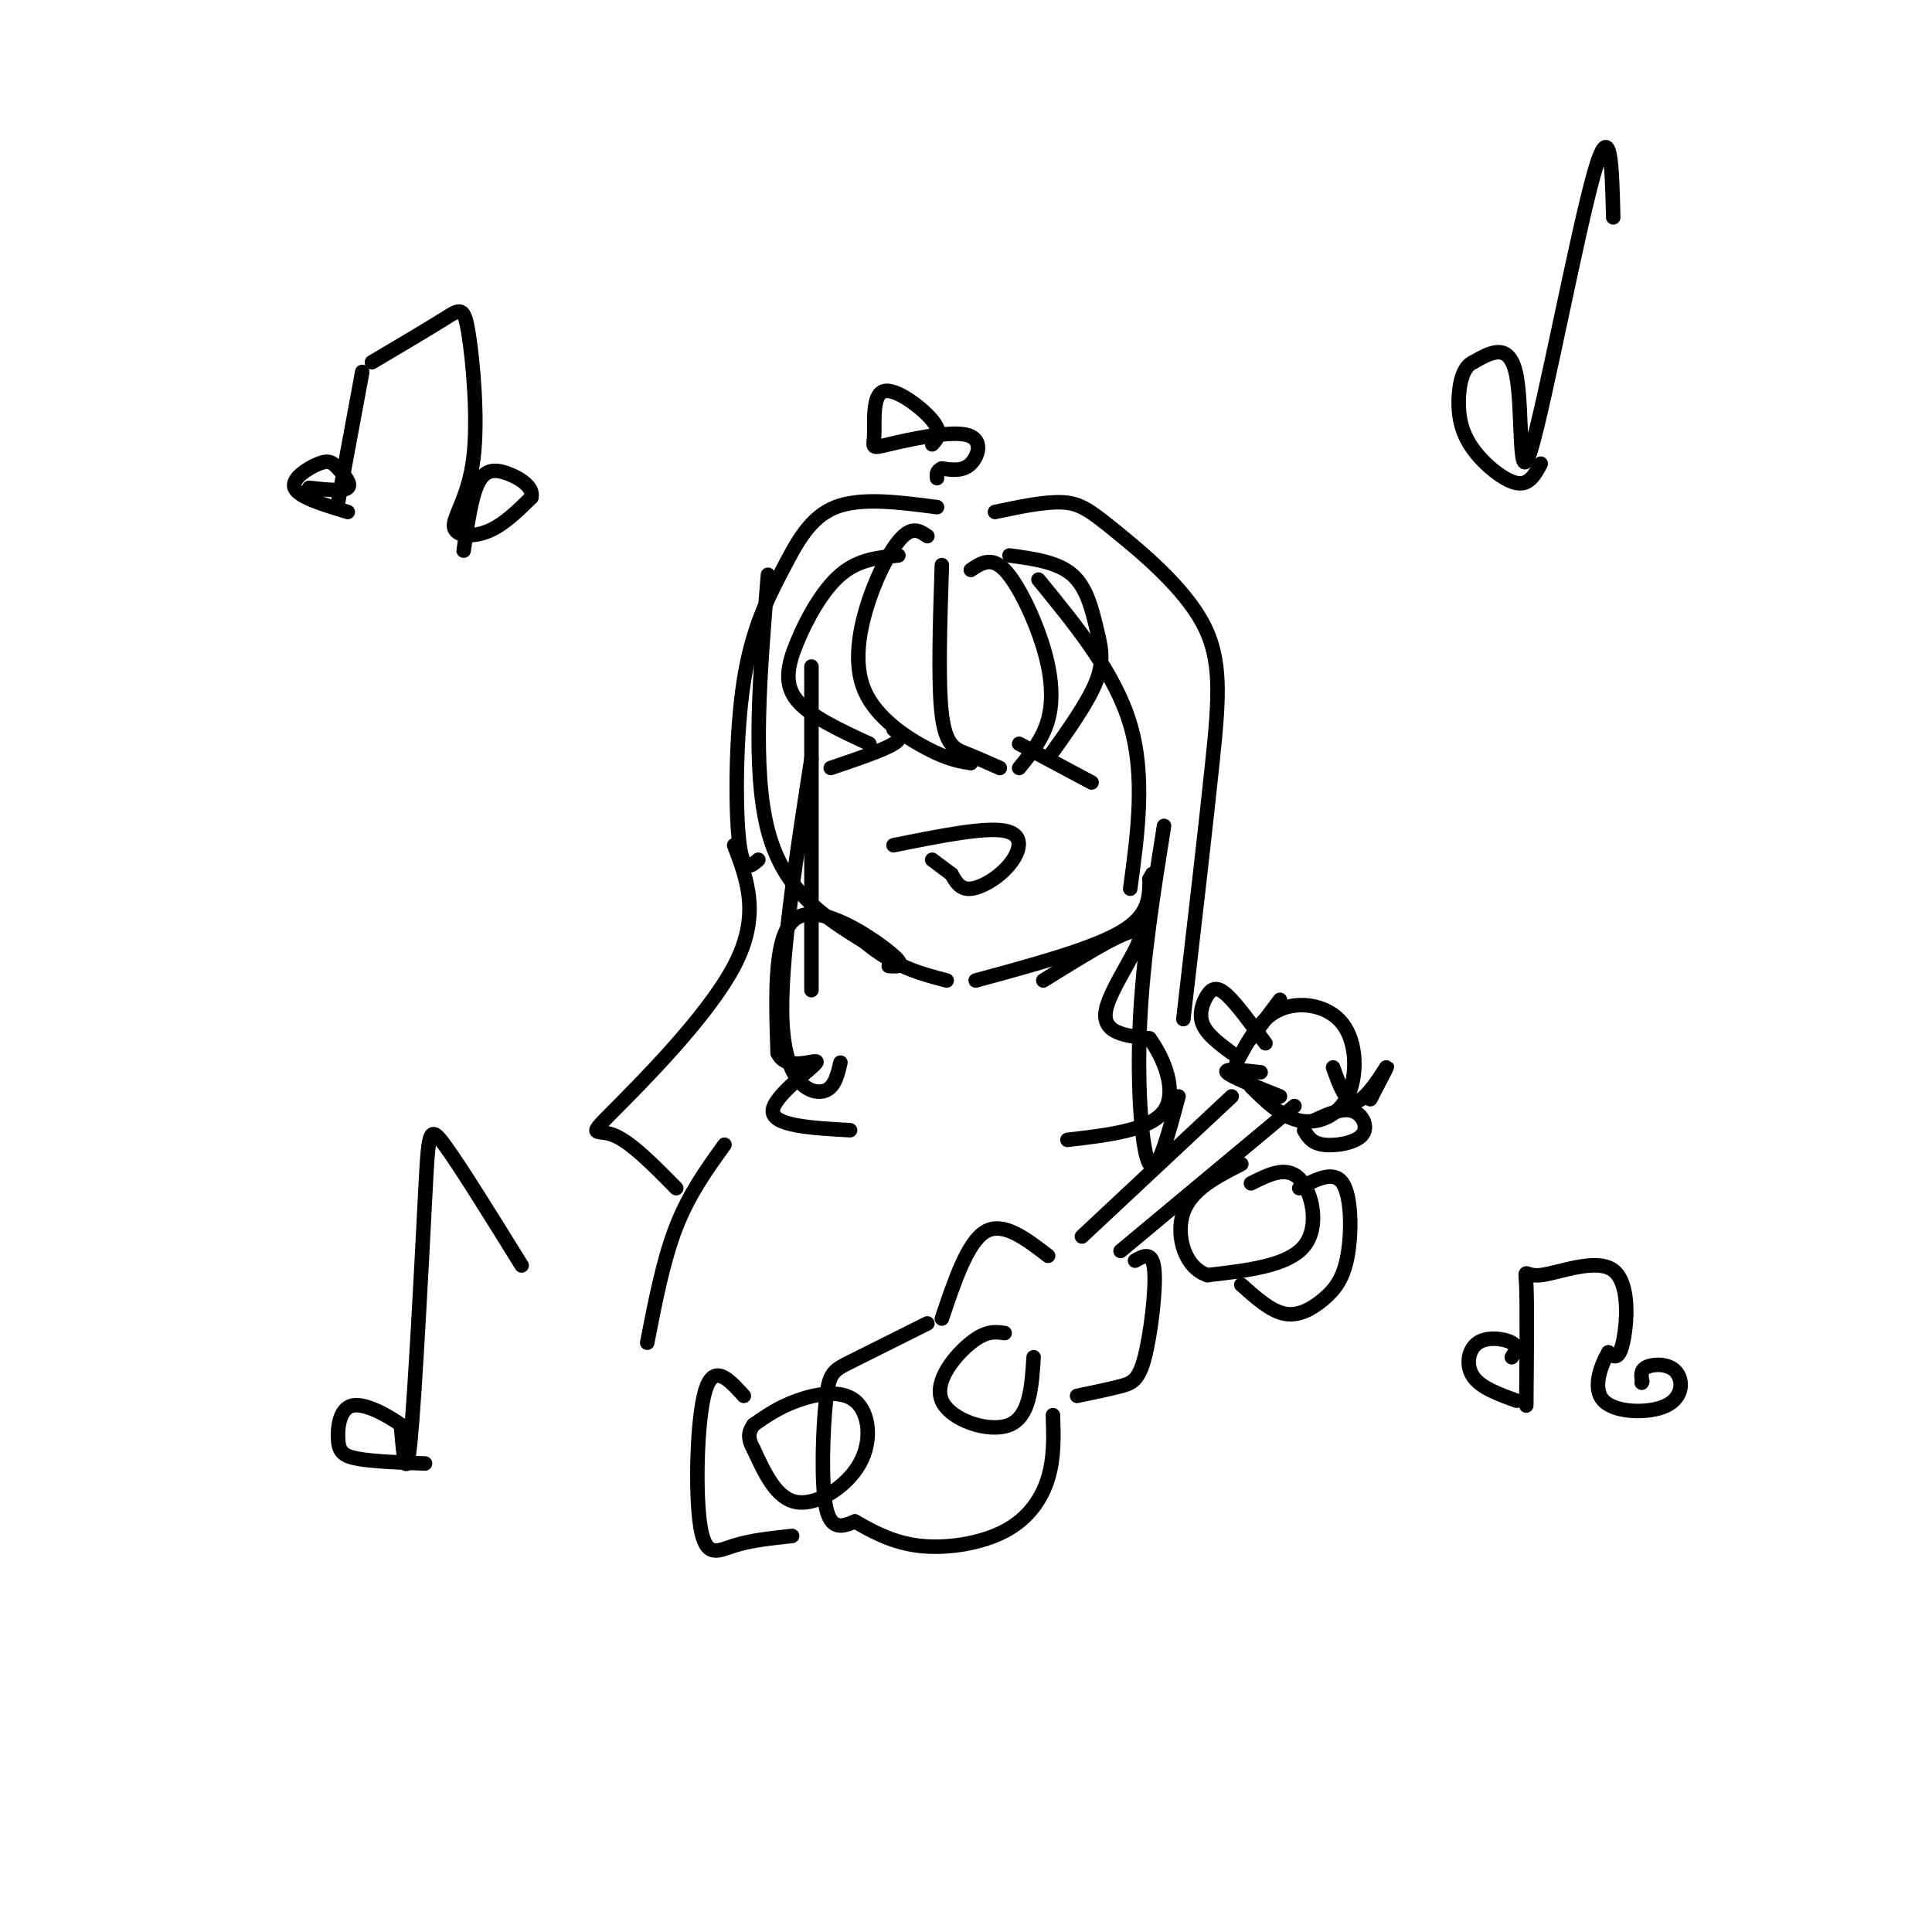 <svg viewBox='0 0 400 400' version='1.1' xmlns='http://www.w3.org/2000/svg' xmlns:xlink='http://www.w3.org/1999/xlink'><g fill='none' stroke='#000000' stroke-width='3' stroke-linecap='round' stroke-linejoin='round'><path d='M159,119c-1.667,20.167 -3.333,40.333 0,53c3.333,12.667 11.667,17.833 20,23'/><path d='M179,195c6.167,5.167 11.583,6.583 17,8'/><path d='M185,151c1.083,0.833 2.167,1.667 0,3c-2.167,1.333 -7.583,3.167 -13,5'/><path d='M211,154c0.000,0.000 15.000,8.000 15,8'/><path d='M185,175c9.393,-1.893 18.786,-3.786 23,-3c4.214,0.786 3.250,4.250 1,7c-2.250,2.750 -5.786,4.786 -8,5c-2.214,0.214 -3.107,-1.393 -4,-3'/><path d='M197,181c-1.333,-1.000 -2.667,-2.000 -4,-3'/><path d='M202,203c12.000,-3.250 24.000,-6.500 30,-10c6.000,-3.500 6.000,-7.250 6,-11'/><path d='M238,182c1.000,-1.833 0.500,-0.917 0,0'/><path d='M184,200c2.022,0.133 4.044,0.267 0,-3c-4.044,-3.267 -14.156,-9.933 -19,-7c-4.844,2.933 -4.422,15.467 -4,28'/><path d='M161,218c1.917,4.238 8.708,0.833 8,2c-0.708,1.167 -8.917,6.905 -9,10c-0.083,3.095 7.958,3.548 16,4'/><path d='M216,203c9.422,-5.867 18.844,-11.733 20,-10c1.156,1.733 -5.956,11.067 -7,16c-1.044,4.933 3.978,5.467 9,6'/><path d='M238,215c2.956,4.000 5.844,11.000 3,15c-2.844,4.000 -11.422,5.000 -20,6'/><path d='M265,207c0.000,0.000 -6.000,8.000 -6,8'/><path d='M256,220c2.426,-4.585 4.852,-9.171 9,-11c4.148,-1.829 10.019,-0.903 13,3c2.981,3.903 3.072,10.781 1,15c-2.072,4.219 -6.306,5.777 -10,5c-3.694,-0.777 -6.847,-3.888 -10,-7'/><path d='M262,216c-2.994,-4.083 -5.988,-8.167 -8,-10c-2.012,-1.833 -3.042,-1.417 -4,0c-0.958,1.417 -1.845,3.833 -1,6c0.845,2.167 3.423,4.083 6,6'/><path d='M276,221c1.378,3.867 2.756,7.733 5,7c2.244,-0.733 5.356,-6.067 6,-7c0.644,-0.933 -1.178,2.533 -3,6'/><path d='M284,227c-0.500,1.000 -0.250,0.500 0,0'/><path d='M261,222c-3.833,-0.417 -7.667,-0.833 -7,0c0.667,0.833 5.833,2.917 11,5'/><path d='M272,232c2.940,-1.333 5.881,-2.667 8,-2c2.119,0.667 3.417,3.333 2,5c-1.417,1.667 -5.548,2.333 -8,2c-2.452,-0.333 -3.226,-1.667 -4,-3'/><path d='M255,227c0.000,0.000 -31.000,29.000 -31,29'/><path d='M268,229c0.000,0.000 -36.000,30.000 -36,30'/><path d='M217,260c-4.667,-3.583 -9.333,-7.167 -13,-5c-3.667,2.167 -6.333,10.083 -9,18'/><path d='M192,274c-6.232,3.113 -12.464,6.226 -16,8c-3.536,1.774 -4.375,2.208 -5,8c-0.625,5.792 -1.036,16.940 0,22c1.036,5.060 3.518,4.030 6,3'/><path d='M177,315c2.922,1.644 7.226,4.255 13,5c5.774,0.745 13.016,-0.376 18,-3c4.984,-2.624 7.710,-6.750 9,-11c1.290,-4.250 1.145,-8.625 1,-13'/><path d='M223,289c3.321,-0.690 6.643,-1.381 9,-2c2.357,-0.619 3.750,-1.167 5,-6c1.250,-4.833 2.357,-13.952 2,-18c-0.357,-4.048 -2.179,-3.024 -4,-2'/><path d='M208,276c-1.893,-0.280 -3.786,-0.560 -7,2c-3.214,2.560 -7.750,7.958 -6,12c1.750,4.042 9.786,6.726 14,5c4.214,-1.726 4.607,-7.863 5,-14'/><path d='M156,295c2.565,-1.801 5.129,-3.601 9,-5c3.871,-1.399 9.048,-2.396 12,0c2.952,2.396 3.679,8.183 1,13c-2.679,4.817 -8.766,8.662 -13,8c-4.234,-0.662 -6.617,-5.831 -9,-11'/><path d='M156,300c-1.500,-2.667 -0.750,-3.833 0,-5'/><path d='M154,289c-3.131,-3.458 -6.262,-6.917 -8,-1c-1.738,5.917 -2.083,21.208 -1,28c1.083,6.792 3.595,5.083 7,4c3.405,-1.083 7.702,-1.542 12,-2'/><path d='M259,245c3.667,-1.844 7.333,-3.689 10,-1c2.667,2.689 4.333,9.911 1,14c-3.333,4.089 -11.667,5.044 -20,6'/><path d='M250,264c-4.756,-1.511 -6.644,-8.289 -5,-13c1.644,-4.711 6.822,-7.356 12,-10'/><path d='M269,246c3.589,-1.882 7.177,-3.764 9,-1c1.823,2.764 1.880,10.174 1,15c-0.880,4.826 -2.699,7.069 -5,9c-2.301,1.931 -5.086,3.552 -8,3c-2.914,-0.552 -5.957,-3.276 -9,-6'/><path d='M150,237c-3.667,5.083 -7.333,10.167 -10,17c-2.667,6.833 -4.333,15.417 -6,24'/><path d='M192,111c-1.440,-0.987 -2.880,-1.974 -5,0c-2.120,1.974 -4.919,6.911 -7,13c-2.081,6.089 -3.445,13.332 -1,19c2.445,5.668 8.699,9.762 13,12c4.301,2.238 6.651,2.619 9,3'/><path d='M195,117c-0.400,12.267 -0.800,24.533 0,31c0.800,6.467 2.800,7.133 5,8c2.200,0.867 4.600,1.933 7,3'/><path d='M201,118c2.119,-1.423 4.238,-2.845 7,0c2.762,2.845 6.167,9.958 8,16c1.833,6.042 2.095,11.012 1,15c-1.095,3.988 -3.548,6.994 -6,10'/><path d='M209,115c4.988,0.679 9.976,1.357 13,4c3.024,2.643 4.083,7.250 5,11c0.917,3.750 1.690,6.643 0,11c-1.690,4.357 -5.845,10.179 -10,16'/><path d='M186,115c-4.143,0.411 -8.286,0.821 -12,4c-3.714,3.179 -7.000,9.125 -9,14c-2.000,4.875 -2.714,8.679 0,12c2.714,3.321 8.857,6.161 15,9'/><path d='M168,138c0.000,0.000 0.000,67.000 0,67'/><path d='M174,220c-0.667,2.867 -1.333,5.733 -4,6c-2.667,0.267 -7.333,-2.067 -8,-14c-0.667,-11.933 2.667,-33.467 6,-55'/><path d='M193,92c1.081,-1.185 2.162,-2.369 0,-5c-2.162,-2.631 -7.567,-6.708 -10,-6c-2.433,0.708 -1.895,6.201 -2,9c-0.105,2.799 -0.853,2.905 3,2c3.853,-0.905 12.307,-2.821 16,-2c3.693,0.821 2.627,4.377 1,6c-1.627,1.623 -3.813,1.311 -6,1'/><path d='M195,97c-1.167,0.500 -1.083,1.250 -1,2'/><path d='M206,106c5.191,-1.096 10.383,-2.191 14,-2c3.617,0.191 5.660,1.670 11,6c5.340,4.330 13.976,11.512 18,19c4.024,7.488 3.435,15.282 2,29c-1.435,13.718 -3.718,33.359 -6,53'/><path d='M244,227c-2.200,8.222 -4.400,16.444 -6,14c-1.600,-2.444 -2.600,-15.556 -2,-29c0.600,-13.444 2.800,-27.222 5,-41'/><path d='M234,184c1.583,-11.667 3.167,-23.333 0,-34c-3.167,-10.667 -11.083,-20.333 -19,-30'/><path d='M194,105c-7.858,-1.032 -15.716,-2.064 -21,0c-5.284,2.064 -7.994,7.223 -11,13c-3.006,5.777 -6.309,12.171 -8,23c-1.691,10.829 -1.769,26.094 -1,33c0.769,6.906 2.384,5.453 4,4'/><path d='M152,175c2.750,7.256 5.500,14.512 0,25c-5.500,10.488 -19.250,24.208 -25,30c-5.750,5.792 -3.500,3.655 0,5c3.500,1.345 8.250,6.173 13,11'/><path d='M75,77c0.000,0.000 -5.000,27.000 -5,27'/><path d='M77,75c5.847,-3.463 11.695,-6.926 15,-9c3.305,-2.074 4.068,-2.757 5,3c0.932,5.757 2.033,17.956 1,26c-1.033,8.044 -4.201,11.935 -4,14c0.201,2.065 3.772,2.304 7,1c3.228,-1.304 6.114,-4.152 9,-7'/><path d='M110,103c0.583,-2.167 -2.458,-4.083 -5,-5c-2.542,-0.917 -4.583,-0.833 -6,2c-1.417,2.833 -2.208,8.417 -3,14'/><path d='M64,101c3.544,0.391 7.088,0.781 8,0c0.912,-0.781 -0.807,-2.735 -2,-4c-1.193,-1.265 -1.860,-1.841 -4,-1c-2.140,0.841 -5.754,3.097 -5,5c0.754,1.903 5.877,3.451 11,5'/><path d='M316,291c0.094,-10.486 0.188,-20.973 0,-25c-0.188,-4.027 -0.659,-1.595 3,-2c3.659,-0.405 11.447,-3.648 15,-1c3.553,2.648 2.872,11.185 2,15c-0.872,3.815 -1.936,2.907 -3,2'/><path d='M333,280c-1.422,2.407 -3.478,7.424 -1,10c2.478,2.576 9.489,2.711 13,1c3.511,-1.711 3.522,-5.268 2,-7c-1.522,-1.732 -4.578,-1.638 -6,-1c-1.422,0.638 -1.211,1.819 -1,3'/><path d='M340,286c-0.167,0.500 -0.083,0.250 0,0'/><path d='M313,281c0.708,-1.089 1.417,-2.179 0,-3c-1.417,-0.821 -4.958,-1.375 -7,0c-2.042,1.375 -2.583,4.679 -1,7c1.583,2.321 5.292,3.661 9,5'/><path d='M334,45c-0.256,-10.679 -0.512,-21.357 -4,-9c-3.488,12.357 -10.208,47.750 -13,57c-2.792,9.250 -1.655,-7.643 -3,-15c-1.345,-7.357 -5.173,-5.179 -9,-3'/><path d='M305,75c-2.126,0.866 -2.941,4.531 -3,8c-0.059,3.469 0.638,6.742 3,10c2.362,3.258 6.389,6.502 9,7c2.611,0.498 3.805,-1.751 5,-4'/><path d='M108,262c-6.387,-10.304 -12.774,-20.607 -16,-25c-3.226,-4.393 -3.292,-2.875 -4,11c-0.708,13.875 -2.060,40.107 -3,50c-0.940,9.893 -1.470,3.446 -2,-3'/><path d='M83,295c-2.373,-1.734 -7.306,-4.568 -10,-4c-2.694,0.568 -3.148,4.537 -3,7c0.148,2.463 0.900,3.418 4,4c3.100,0.582 8.550,0.791 14,1'/></g>
</svg>